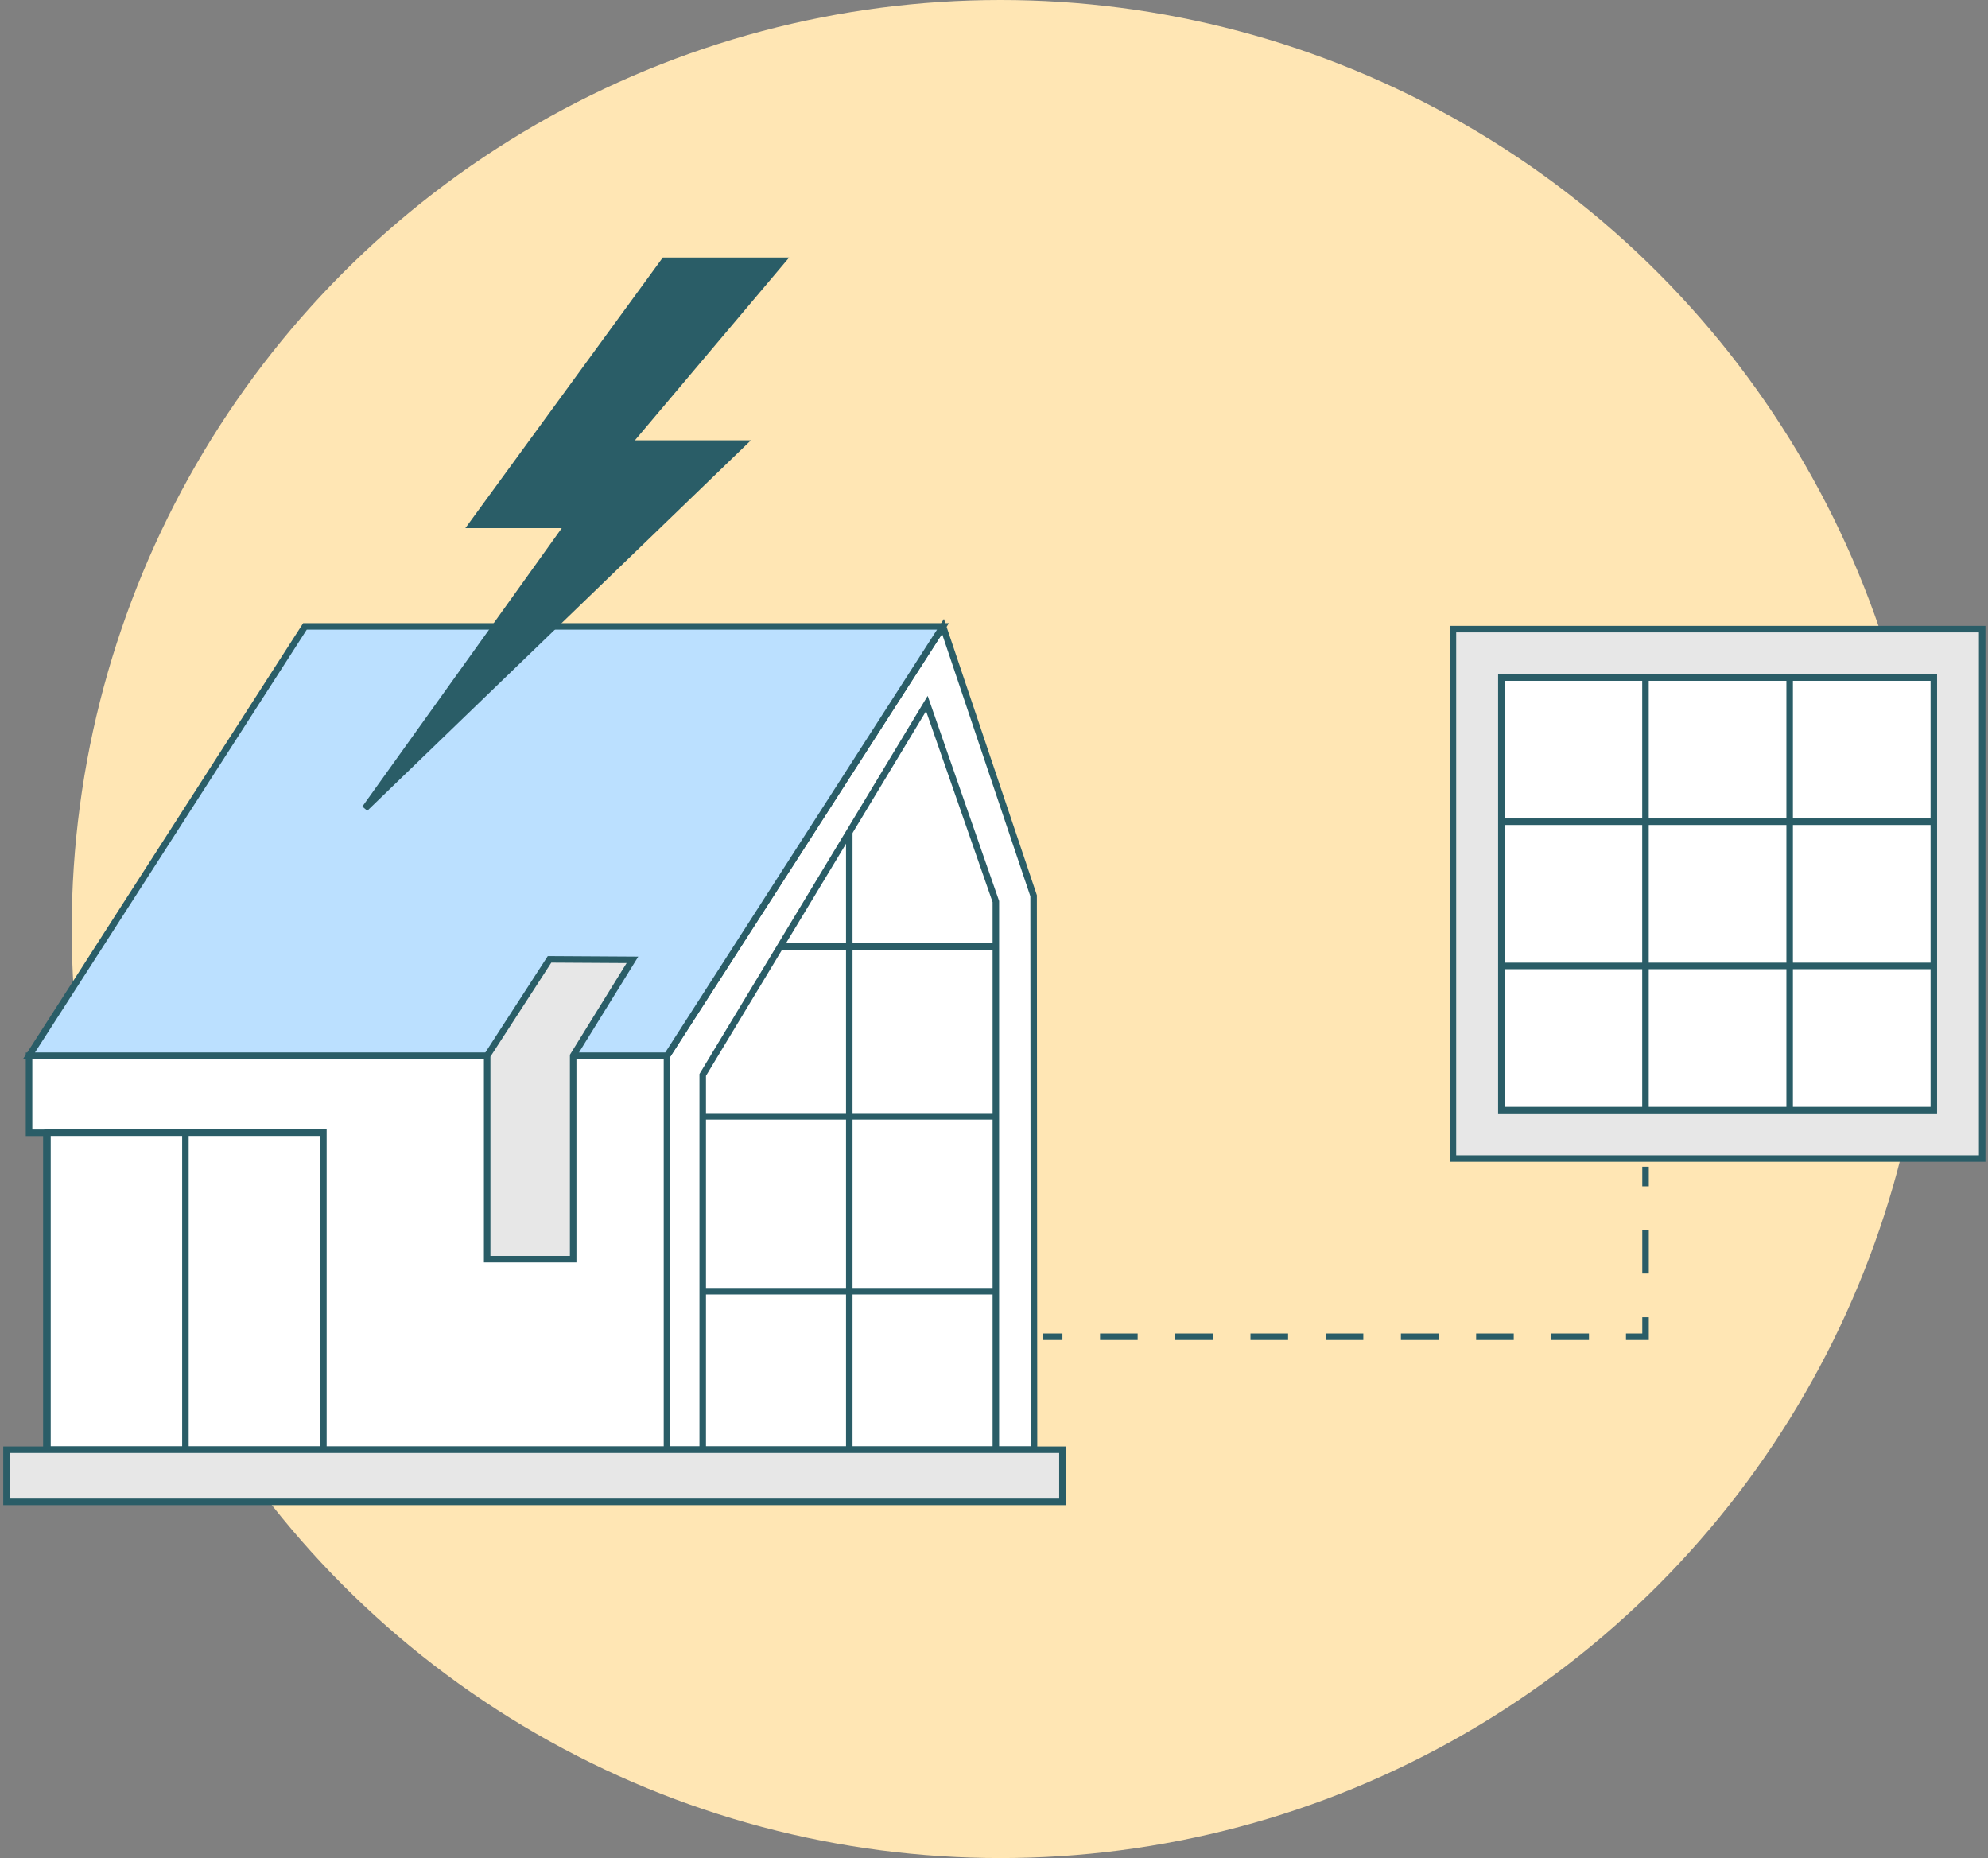 <svg width="305" height="285" viewBox="0 0 305 285" fill="none" xmlns="http://www.w3.org/2000/svg">
<rect x="0" y="0" width="305" height="285" fill="#808080" stroke="none"/>
<circle cx="153.5" cy="142.5" r="142.5" fill="#FFE6B4"/>
<path d="M102.345 161.927L144.676 96.079L158.577 137.397L158.638 222.352H102.345V161.927Z" fill="white" stroke="#2A5D67" stroke-miterlimit="10"/>
<path d="M7.098 222.368H102.329V161.942H4.456V173.754H7.113V222.368H7.098Z" fill="white" stroke="#2A5D67" stroke-miterlimit="10"/>
<path d="M4.456 161.927L46.788 96.079H144.676L102.344 161.927H4.456Z" fill="#BBE0FF" stroke="#2A5D67" stroke-miterlimit="10"/>
<path d="M49.614 173.738H7.282V222.352H49.614V173.738Z" fill="white" stroke="#2A5D67" stroke-miterlimit="10"/>
<path d="M142.202 107.906L152.785 138.288V222.352H107.812V164.876L142.202 107.906Z" fill="white" stroke="#2A5D67" stroke-miterlimit="10"/>
<path d="M97.029 147.227L87.936 161.927V193.138H74.742V161.927L84.311 147.151L97.029 147.227Z" fill="#E7E7E7" stroke="#2A5D67" stroke-miterlimit="10"/>
<path d="M28.447 173.738V222.352" stroke="#2A5D67" stroke-miterlimit="10"/>
<path d="M130.298 127.628V222.368" stroke="#2A5D67" stroke-miterlimit="10"/>
<path d="M152.785 145.169H119.7" stroke="#2A5D67" stroke-miterlimit="10"/>
<path d="M152.785 171.235H107.812" stroke="#2A5D67" stroke-miterlimit="10"/>
<path d="M152.785 198.053H107.812" stroke="#2A5D67" stroke-miterlimit="10"/>
<path d="M163 222.367H1V230.37H163V222.367Z" fill="#E7E7E7" stroke="#2A5D67" stroke-miterlimit="10"/>
<path d="M101.941 40L72.381 80.505H87.161L56 124L113.966 68.04H96.329L120 40H101.941Z" fill="#2A5D67" stroke="#2A5D67" stroke-miterlimit="10"/>
<g clip-path="url(#clip0_3393_1702)">
<path d="M304.11 96.5H222.91V177.7H304.11V96.5Z" fill="#E7E7E7" stroke="#2A5D67" stroke-miterlimit="10"/>
<path d="M296.69 103.93H230.34V170.28H296.69V103.93Z" fill="white" stroke="#2A5D67" stroke-miterlimit="10"/>
<path d="M230.34 148.16H296.69" stroke="#2A5D67" stroke-miterlimit="10"/>
<path d="M230.34 126.04H296.69" stroke="#2A5D67" stroke-miterlimit="10"/>
<path d="M274.57 103.93V170.28" stroke="#2A5D67" stroke-miterlimit="10"/>
<path d="M252.45 103.93V170.28" stroke="#2A5D67" stroke-miterlimit="10"/>
<path d="M163 204.54H160V205.54H163V204.54Z" fill="#2A5D67"/>
<path d="M243.78 205.54H238.01V204.54H243.78V205.54ZM232.24 205.54H226.47V204.54H232.24V205.54ZM220.7 205.54H214.93V204.54H220.7V205.54ZM209.16 205.54H203.39V204.54H209.16V205.54ZM197.62 205.54H191.85V204.54H197.62V205.54ZM186.08 205.54H180.31V204.54H186.08V205.54ZM174.54 205.54H168.77V204.54H174.54V205.54Z" fill="#2A5D67"/>
<path d="M252.96 205.54H249.46V204.54H251.96V202.04H252.96V205.54Z" fill="#2A5D67"/>
<path d="M252.96 188.65H251.96V195.34H252.96V188.65Z" fill="#2A5D67"/>
<path d="M252.96 178.96H251.96V181.96H252.96V178.96Z" fill="#2A5D67"/>
</g>
<defs>
<clipPath id="clip0_3393_1702">
<rect width="144.61" height="109.54" fill="white" transform="translate(160 96)"/>
</clipPath>
</defs>
</svg>
